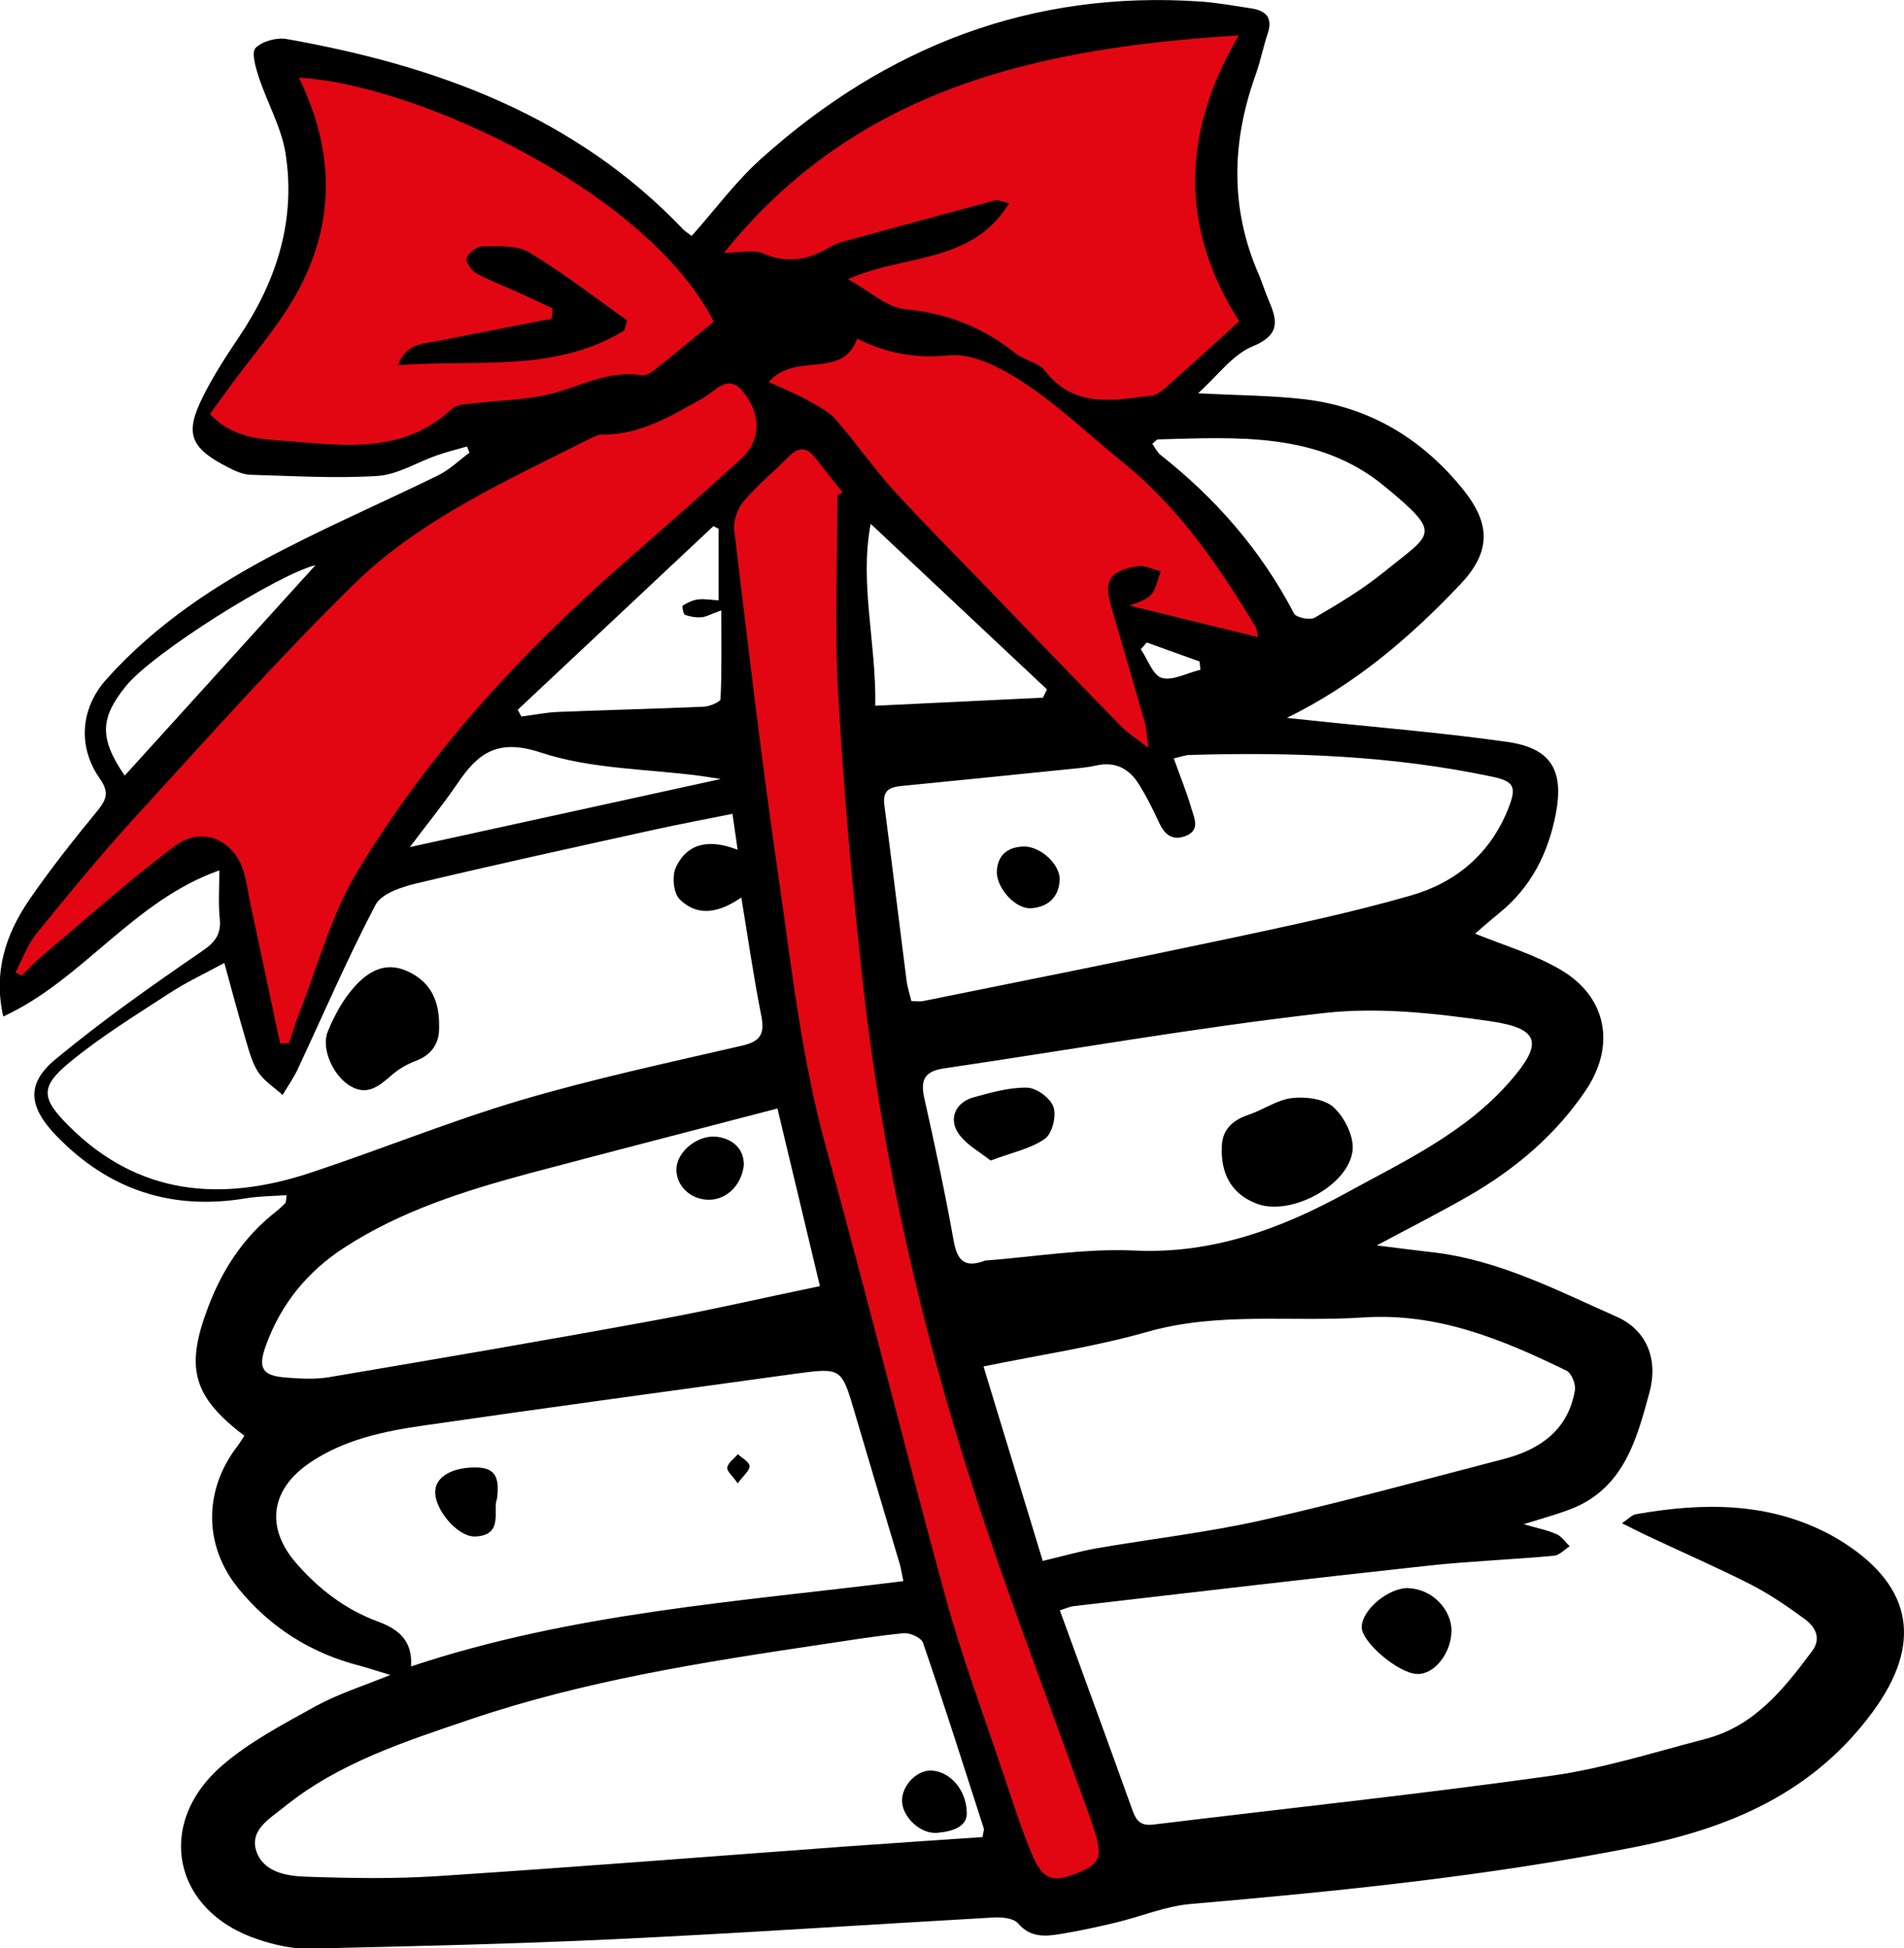 <?xml version="1.0" encoding="UTF-8"?>
<svg id="Ebene_2" data-name="Ebene 2" xmlns="http://www.w3.org/2000/svg" viewBox="0 0 99.04 101.31">
  <defs>
    <style>
      .cls-1 {
        fill: #e20613;
      }
    </style>
  </defs>
  <polygon class="cls-1" points="52.73 98.32 54.85 99.15 58.56 97.65 51.07 74.01 46.01 52.55 44.54 36.69 44.54 25.92 46.01 26.72 60.41 40.33 58.74 32.3 66.56 34.14 63.55 27.99 59.03 23.12 65.45 16.84 63.34 8.5 65.45 1.03 50.64 2.76 40.81 8.5 36.27 13.16 27.99 7.24 17.59 3.27 14.6 3.16 16.04 10.86 12.65 18.27 10.49 22.07 12.21 23.61 20.41 23.74 25.55 22.25 25.15 24 15.5 31.69 1.02 48.56 .32 51.74 3.98 49.56 9.39 45.29 11.78 44.68 14.44 55.79 17.75 49.73 20.84 43.16 26.51 35.79 35.61 27.24 37.5 26.65 41.07 55.73 52.73 98.32"/>
  <g>
    <path d="m71.59,64.76c1.06.13,1.95.25,2.84.35,3.48.38,6.54,1.98,9.66,3.36,1.59.7,2.17,2.24,1.71,3.94-.68,2.51-1.37,5.07-4.21,6.11-.68.25-1.37.44-2.33.74.74.22,1.25.31,1.71.52.27.12.45.41.68.63-.27.17-.53.46-.81.49-2.16.2-4.34.28-6.49.51-6.17.67-12.34,1.4-18.5,2.11-.22.03-.43.13-.72.22,1.28,3.51,2.55,6.97,3.79,10.43.19.53.44.79,1.08.71,6.88-.84,13.78-1.57,20.64-2.53,2.74-.38,5.41-1.23,8.09-1.93,2.53-.66,4.06-2.59,5.53-4.56.51-.68.15-1.28-.4-1.68-.89-.65-1.81-1.28-2.78-1.78-1.69-.86-3.44-1.62-5.16-2.43-.48-.22-.95-.46-1.55-.76.32-.21.51-.43.73-.47,3.48-.61,6.9-.65,10.13,1.08.23.13.46.26.69.41,3.62,2.33,4.05,5.31,1.5,8.78-3.1,4.22-7.43,6.06-12.38,7.04-7.64,1.51-15.36,2.29-23.11,2.96-1.3.11-2.57.65-3.86.96-.96.23-1.93.44-2.91.6-.79.13-1.56.2-2.2-.55-.23-.27-.82-.33-1.24-.31-6.58.37-13.16.82-19.75,1.13-5.29.25-10.58.37-15.87.49-.89.02-1.82-.19-2.68-.48-4.39-1.44-5.39-5.96-1.9-9.01,1.44-1.26,3.2-2.17,4.89-3.11,1.16-.64,2.44-1.04,3.89-1.63-.61-.18-1.07-.34-1.55-.47-2.56-.65-4.69-1.99-6.35-4.03-1.81-2.22-1.81-5.1-.07-7.37.14-.18.25-.38.38-.57-2.67-2.03-3.09-3.51-1.89-6.67.74-1.96,1.85-3.67,3.52-4.97.18-.14.35-.3.5-.46.04-.04.03-.14.07-.41-.73.05-1.42.05-2.1.16-3.86.65-7.14-.42-9.87-3.24-1.43-1.48-1.62-2.69-.05-3.99,2.43-2.01,5.01-3.83,7.61-5.61.7-.48,1.01-.88.93-1.71-.08-.79-.02-1.59-.02-2.5-4.48,1.58-7.11,5.7-11.24,7.6-.53-2.33.14-4.3,1.36-6.08,1.1-1.6,2.31-3.12,3.54-4.62.48-.59.61-.97.13-1.66-1.16-1.64-1.03-3.64.32-5.16,2.6-2.91,5.82-5.02,9.26-6.78,2.63-1.35,5.35-2.54,8.01-3.84.59-.29,1.09-.78,1.63-1.18-.04-.11-.09-.22-.13-.32-.52.15-1.06.28-1.57.46-1.03.36-2.03,1-3.08,1.07-2.19.14-4.4,0-6.6-.06-.4-.01-.81-.2-1.18-.39-1.98-1.01-2.27-1.76-1.29-3.7.54-1.08,1.21-2.11,1.89-3.12,1.94-2.89,2.94-6.05,2.39-9.52-.22-1.35-.95-2.62-1.39-3.95-.16-.49-.39-1.28-.17-1.51.35-.36,1.1-.56,1.62-.47,7.79,1.38,15,3.99,20.63,9.9.13.13.3.23.44.34,1.22-1.37,2.31-2.86,3.65-4.05C46.14,2.39,53.69-.52,62.45.08c.87.06,1.73.22,2.6.35.77.11,1.18.46.89,1.32-.24.72-.38,1.47-.64,2.18-1.24,3.48-1.32,6.92.18,10.35.18.42.31.86.49,1.28.46,1.06.68,1.84-.81,2.45-1.05.43-1.82,1.53-2.84,2.44,1.99.11,3.77.11,5.52.31,3.42.4,6.18,2.08,8.31,4.75,1.43,1.8,1.37,3.24-.21,4.9-2.61,2.75-5.46,5.19-9,6.92.38.04.76.08,1.14.12,3.44.37,6.9.64,10.32,1.13,2.27.32,2.96,1.46,2.53,3.73-.39,2.04-1.28,3.82-2.93,5.16-.47.38-.92.78-1.27,1.08,1.51.62,3.12,1.08,4.5,1.91,2.36,1.41,2.81,3.92,1.27,6.22-1.56,2.32-3.65,4.09-6.05,5.48-1.51.87-3.07,1.66-4.85,2.61Zm-59.93-14.68c-1.03.56-2,1.01-2.88,1.59-1.75,1.14-3.54,2.24-5.14,3.56-1.57,1.29-1.51,1.88-.04,3.34,3.6,3.59,7.89,3.94,12.47,2.44,3.68-1.21,7.28-2.69,10.99-3.79,3.79-1.12,7.67-1.95,11.52-2.84.97-.22,1.21-.6,1.02-1.56-.4-2.01-.69-4.04-1.04-6.15-1.07.74-2.22,1.07-3.21.09-.32-.32-.4-1.2-.2-1.64.61-1.32,1.78-1.49,3.22-.93-.1-.68-.17-1.17-.27-1.87-1.44.29-2.77.54-4.09.83-4.12.91-8.25,1.81-12.35,2.79-.77.18-1.82.53-2.13,1.12-1.46,2.78-2.7,5.67-4.03,8.51-.22.48-.53.91-.8,1.37-.42-.38-.93-.7-1.25-1.16-.31-.46-.47-1.04-.63-1.58-.39-1.31-.74-2.62-1.15-4.12Zm2.95,4.18h.41c.17-.47.31-.97.5-1.45.99-2.5,1.68-5.18,3.05-7.46,3.7-6.15,8.52-11.39,13.92-16.11,2.04-1.78,4.07-3.57,6.07-5.39,1.03-.93,1.07-2.38.01-3.57-.74-.83-1.4.09-1.98.41-1.67.93-3.28,1.94-5.3,1.91-.18,0-.37.1-.54.18-4.34,2.2-8.87,4.19-12.38,7.64-3.91,3.84-7.56,7.95-11.27,12-1.8,1.96-3.49,4.03-5.18,6.1-.48.59-.75,1.35-1.11,2.04.1.06.2.12.3.18.41-.39.8-.8,1.23-1.16,2.24-1.88,4.42-3.85,6.76-5.59,1.39-1.04,3.03-.35,3.55,1.26.18.54.24,1.11.36,1.67.52,2.44,1.04,4.89,1.56,7.33Zm6.76,32.4c8.4-2.8,17.02-3.36,25.62-4.44-.08-.39-.12-.65-.19-.9-.78-2.62-1.57-5.24-2.34-7.86-.69-2.34-.68-2.35-3.12-2.02-6.44.89-12.89,1.76-19.32,2.69-2.07.3-4.13.73-5.91,1.94-2.05,1.39-2.31,3.38-.69,5.23,1.17,1.34,2.55,2.4,4.23,3.02,1.04.38,1.83.97,1.73,2.34Zm29.74,8.87c.03-.24.09-.37.06-.46-1.04-3.22-2.06-6.45-3.16-9.65-.09-.26-.69-.53-1.02-.49-1.44.14-2.87.38-4.3.59-6.18.92-12.35,1.89-18.29,3.91-3.38,1.15-6.81,2.25-9.65,4.56-.72.58-1.77,1.17-1.42,2.26.36,1.1,1.57,1.31,2.58,1.34,2.28.08,4.58.12,6.86-.03,7.07-.46,14.14-1.02,21.21-1.54,2.38-.17,4.76-.33,7.13-.49Zm-7-81.01c1.14.62,2.02,1.47,2.97,1.56,2.19.2,4.05.94,5.74,2.29.46.37,1.21.47,1.54.91,1.53,1.98,3.56,1.53,5.55,1.29.27-.03.55-.25.77-.45,1.26-1.12,2.5-2.25,3.78-3.41-3.02-4.72-3.08-9.7-.02-14.87-10.34.65-19.86,2.69-26.78,11.31.8,0,1.52-.19,2.06.04,1.3.56,2.4.29,3.52-.38.29-.17.64-.25.97-.34,2.53-.69,5.05-1.38,7.58-2.06.12-.03.27.06.7.16-1.93,3.18-5.44,2.63-8.38,3.95Zm16.95,24.93c.34.95.67,1.75.91,2.58.15.51.49,1.15-.32,1.45-.73.27-1.12-.15-1.4-.79-.3-.66-.63-1.3-1.01-1.91-.51-.82-1.24-1.2-2.23-.97-.41.09-.83.13-1.24.17-2.95.3-5.9.6-8.86.89-.61.06-1.01.21-.91.98.4,3.06.77,6.12,1.16,9.17.05.36.17.71.25,1.04.29,0,.44.03.59,0,5.29-1.07,10.58-2.12,15.86-3.24,3.19-.68,6.39-1.35,9.52-2.25,2.35-.67,4.16-2.18,5.09-4.56.42-1.07.3-1.37-.8-1.61-5.21-1.11-10.49-1.3-15.79-1.14-.22,0-.43.09-.83.18Zm-9.9,31.61c1.03,3.39,2.07,6.78,3.08,10.11,1.13-.27,1.97-.51,2.82-.66,2.85-.49,5.74-.82,8.55-1.45,4.23-.95,8.41-2.1,12.61-3.19,1.89-.49,3.34-1.5,3.7-3.56.06-.32-.17-.9-.43-1.03-3.34-1.63-6.72-3.03-10.58-2.77-3.75.25-7.52-.31-11.24.75-2.73.78-5.57,1.19-8.52,1.8Zm-7.58-45.31c.08-.05.16-.1.24-.15-.48-.61-.96-1.21-1.44-1.82-.43-.55-.85-.53-1.33-.05-.78.78-1.64,1.49-2.36,2.33-.32.38-.55,1.02-.5,1.49.72,6.01,1.43,12.02,2.3,18.01.69,4.74,1.2,9.5,2.49,14.15,2.15,7.76,4.08,15.59,6.21,23.36.86,3.15,2.02,6.22,3.05,9.32.46,1.37.9,2.75,1.46,4.08.51,1.22,1.04,1.42,2.13,1.01,1.37-.51,1.55-.84,1.12-2.22-.26-.83-.58-1.65-.87-2.47-1.83-5.12-3.79-10.2-5.45-15.37-2.74-8.53-4.74-17.24-5.73-26.16-.56-5.03-1.01-10.08-1.3-15.13-.2-3.45-.04-6.92-.04-10.39Zm-6.45-9.01c-3.34-6.67-15.35-12.35-21.58-12.7,1.88,3.84,1.92,7.67-.21,11.38-.94,1.64-2.21,3.09-3.34,4.63-.35.48-.7.97-1.08,1.48,1.01,1.08,2.27,1.28,3.51,1.37,3.16.21,6.4.86,9.09-1.65.26-.24.77-.23,1.17-.28,1.19-.14,2.41-.17,3.58-.4,1.7-.34,3.25-1.35,5.09-1.06.19.03.46-.09.62-.22,1.04-.82,2.06-1.67,3.13-2.55Zm14.13,48.81c2.52-.19,5.16-.64,7.76-.52,4.07.19,7.65-1.15,11.07-3.03,2.99-1.64,6.13-3.1,8.45-5.76,1.73-1.98,1.59-2.76-1.05-3.14-2.85-.41-5.8-.74-8.63-.42-6.61.75-13.18,1.91-19.77,2.88-1.01.15-1.22.61-1.01,1.55.55,2.45,1.08,4.91,1.52,7.38.18.98.5,1.5,1.65,1.06Zm-10.81-7.91c-4.41,1.15-8.64,2.24-12.86,3.36-3.38.91-6.72,1.95-9.7,3.89-1.92,1.25-3.28,2.93-4.06,5.08-.42,1.16-.2,1.56.99,1.66.75.06,1.53.11,2.27-.01,5.62-.95,11.24-1.91,16.85-2.94,2.87-.52,5.71-1.18,8.71-1.8-.75-3.12-1.47-6.13-2.21-9.24Zm-.45-37.77c.76.35,1.4.6,1.99.93.52.29,1.1.58,1.48,1.01,1.03,1.17,1.91,2.46,2.96,3.62,1.48,1.64,3.05,3.2,4.58,4.79,2.43,2.52,4.86,5.04,7.31,7.55.34.35.77.61,1.42,1.12-.1-.7-.11-1.04-.2-1.35-.57-1.99-1.15-3.98-1.73-5.96-.41-1.39-.12-1.89,1.36-2.14.38-.06.81.17,1.21.27-.17.43-.24.96-.54,1.25-.34.33-.89.44-1.09.53,2.11.52,4.35,1.07,6.68,1.64-.04-.23-.04-.38-.1-.5-1.9-3.14-3.94-6.16-6.83-8.51-1.71-1.39-3.32-2.93-5.14-4.15-1.17-.78-2.69-1.61-3.97-1.49-1.77.17-3.27-.1-4.8-.87-.78,2.17-3.24.65-4.6,2.26Zm19.93,3.19c.16.23.26.45.43.59,2.88,2.27,5.24,4.97,6.95,8.25.11.22.83.36,1.08.22,1.25-.73,2.5-1.48,3.62-2.39,2.49-2.03,3.08-1.91,0-4.45-3.43-2.83-7.66-2.54-11.78-2.43-.06,0-.12.09-.28.22Zm-33,13.85c.06.12.13.23.19.35.65-.08,1.3-.22,1.95-.24,2.51-.1,5.02-.16,7.53-.27.31-.01.88-.25.88-.4.07-1.49.04-2.99.04-4.61-.54.19-.78.34-1.04.36-.28.02-.59-.03-.85-.13-.09-.04-.16-.45-.11-.48.24-.15.52-.29.81-.32.32-.04.66.03,1.05.05v-3.72c-.09-.05-.18-.09-.27-.14-3.4,3.19-6.79,6.37-10.19,9.56Zm18.6-.21c2.98-.14,5.85-.28,8.72-.42.07-.14.14-.29.21-.43-3.03-2.85-6.07-5.7-9.17-8.61-.59,3.09.29,6.15.24,9.46Zm-8.04,3.81c-.45-.07-.75-.12-1.04-.16-2.79-.37-5.7-.35-8.33-1.22-2.27-.75-3.28.06-4.35,1.65-.71,1.04-1.51,2.02-2.45,3.27,5.58-1.22,10.79-2.36,16.17-3.54Zm-31.01-.17c3.36-3.71,6.66-7.34,9.93-10.95-1.91.46-8.48,4.56-9.87,6.3-1.32,1.64-1.4,2.67-.05,4.65Zm53.17-6.93l-.31.35c.36.52.63,1.36,1.09,1.49.58.16,1.33-.26,2.01-.42-.01-.14-.03-.29-.04-.43-.92-.33-1.83-.66-2.75-.99Z"/>
    <path d="m73.28,82.59c1.22.04,2.27,1.13,2.22,2.29-.05,1.15-.92,2.2-1.78,2.17-.98-.03-2.91-1.67-2.89-2.45.03-.91,1.41-2.05,2.45-2.02Z"/>
    <path d="m22.84,53.37c.03.76-.28,1.45-1.22,1.8-.45.17-.9.43-1.26.75-.66.57-1.28,1.11-2.21.51-.82-.53-1.46-1.9-1.1-2.79.34-.83.79-1.66,1.38-2.32.69-.77,1.58-1.34,2.73-.83,1.13.5,1.71,1.42,1.68,2.88Z"/>
    <path d="m25.85,77.95c-.24.56.38,1.88-1.12,1.95-.94.04-2.16-1.45-2.09-2.38.05-.77.95-1.23,2.14-1.21,1.02.01,1.21.57,1.07,1.64Z"/>
    <path d="m38.37,77.13c-.27-.39-.58-.64-.54-.82.05-.26.36-.46.55-.69.22.2.6.4.61.62.01.23-.32.49-.62.9Z"/>
    <path d="m50.29,94.26c.03.71-.7.98-1.55,1.05-.87.07-1.81-.83-1.82-1.67,0-.79.75-1.58,1.5-1.57.92.02,1.84.92,1.87,2.19Z"/>
    <path d="m51.85,45.35c.03-.88.55-1.3,1.38-1.33.89-.03,1.95.95,1.89,1.77-.06.88-.61,1.37-1.47,1.44-.81.06-1.79-1.01-1.8-1.88Z"/>
    <path d="m32.47,17.19c-3.62,2.21-7.69,1.49-11.78,1.8.45-1.13,1.29-1.11,2.04-1.25,1.99-.39,3.98-.78,5.97-1.17.02-.18.03-.36.05-.53-.6-.28-1.21-.57-1.81-.84-.73-.33-1.48-.61-2.17-.99-.25-.14-.57-.62-.5-.79.11-.28.53-.61.82-.61.82,0,1.78-.07,2.43.31,1.77,1.06,3.41,2.34,5.1,3.54-.05.18-.1.37-.15.55Z"/>
    <path d="m63.56,59.81c-.06-.88.39-1.51,1.36-1.83.78-.26,1.51-.79,2.29-.88.71-.08,1.68.04,2.16.48.56.51,1.06,1.5.99,2.22-.18,1.83-3.17,3.42-4.91,2.82-1.23-.43-1.9-1.37-1.9-2.8Z"/>
    <path d="m51.53,60.35c-.57-.45-1.24-.81-1.64-1.36-.58-.79-.2-1.67.76-1.93.91-.25,1.85-.52,2.78-.5.49.01,1.22.55,1.37,1.01.16.47-.07,1.39-.45,1.65-.74.52-1.71.71-2.82,1.13Z"/>
    <path d="m38.7,60.51c-.1,1.19-1.01,1.98-2.02,1.87-.9-.1-1.56-.84-1.49-1.67.08-.89,1.17-1.74,2.15-1.59.83.13,1.33.65,1.35,1.39Z"/>
  </g>
</svg>